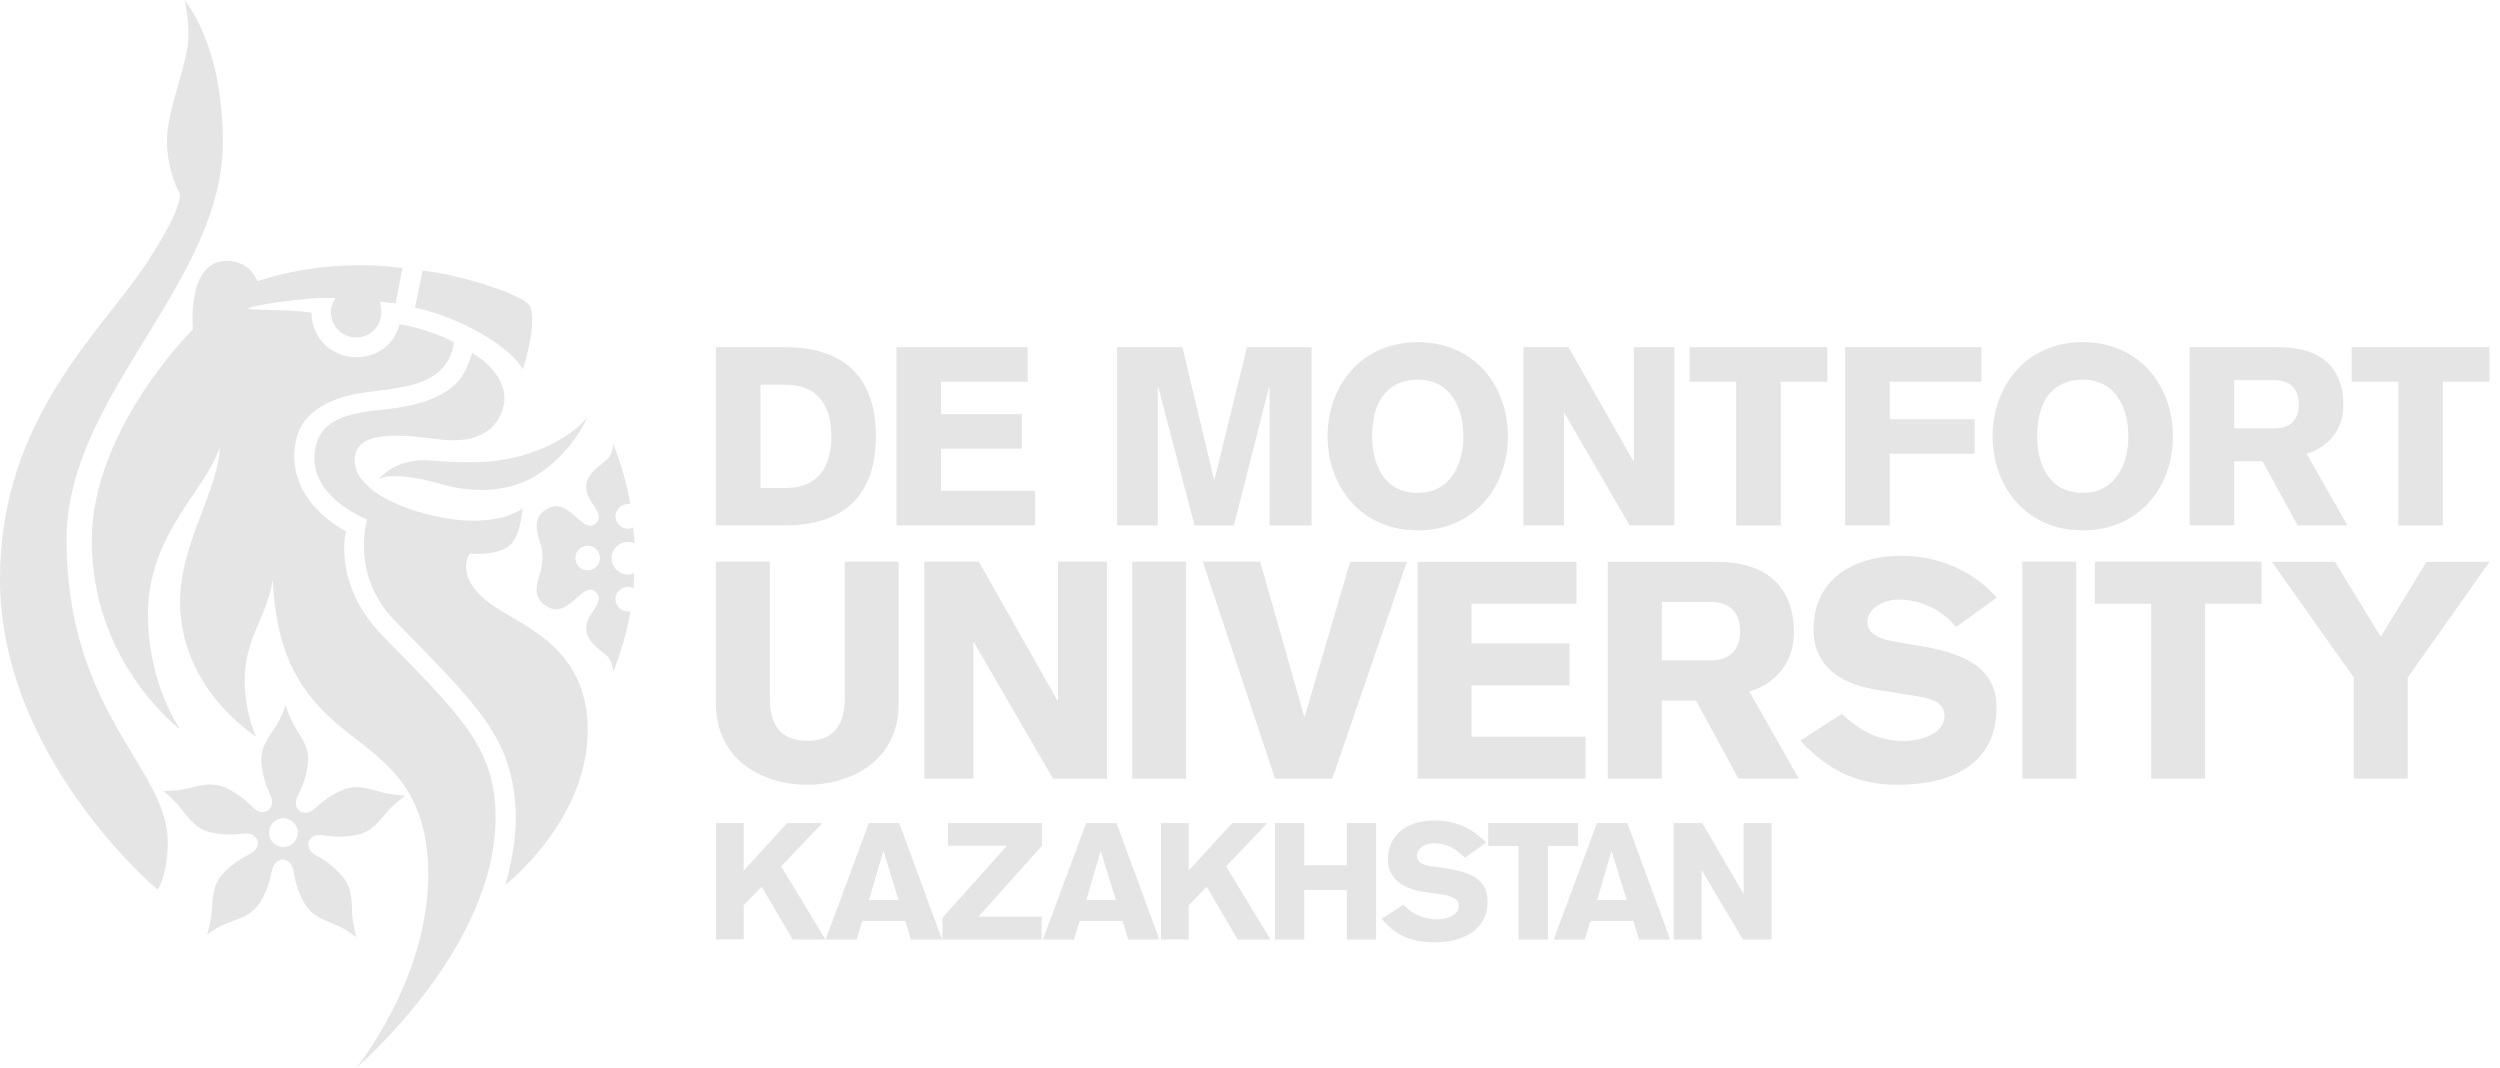 <svg width="192" height="82" viewBox="0 0 192 82" fill="none" xmlns="http://www.w3.org/2000/svg">
<g clip-path="url(#clip0_2108_70)">
<path d="M14.153 0C14.153 0 17.113 3.271 17.113 10.918C17.113 21.764 5.112 30.364 5.112 41.426C5.112 54.777 12.882 58.987 12.882 64.641C12.882 67.291 12.095 68.324 12.095 68.324C12.095 68.324 0 58.2 0 44.48C0 32.039 7.943 25.352 11.358 20.052C13.135 17.301 13.748 15.929 13.835 14.918C13.835 14.918 12.824 13.265 12.824 10.788C12.824 8.376 14.471 4.831 14.471 2.78C14.478 0.975 14.153 0 14.153 0Z" fill="#E5E5E5"/>
<path d="M40.675 23.482C40.004 22.435 34.343 20.911 32.451 20.789L31.873 23.634C31.873 23.634 33.794 23.944 36.364 25.294C39.541 26.97 40.155 28.37 40.155 28.37C40.155 28.37 41.34 24.717 40.675 23.482Z" fill="#E5E5E5"/>
<path d="M38.805 67.955C38.805 67.955 39.751 64.959 39.599 62.178C39.289 56.553 36.668 54.171 30.313 47.657C26.876 44.141 28.198 39.895 28.198 39.895C28.198 39.895 23.323 38.061 24.262 34.212C24.818 31.945 27.367 31.678 29.634 31.432C35.527 30.797 35.779 28.334 36.27 27.107C36.27 27.107 39.383 28.833 38.617 31.374C37.852 33.909 35.26 33.88 34.097 33.786C32.595 33.663 27.981 32.718 27.338 34.732C26.739 36.624 28.898 38.451 32.602 39.44C37.982 40.877 40.126 39.043 40.126 39.043C40.126 39.043 40.018 41.101 39.18 41.852C38.198 42.733 36.09 42.509 36.09 42.509C36.09 42.509 34.682 44.358 37.982 46.589C40.285 48.141 45.138 49.824 45.138 56.062C45.13 63.067 38.805 67.955 38.805 67.955Z" fill="#E5E5E5"/>
<path d="M29.049 36.834C29.049 36.834 30.335 35.18 32.898 35.361C35.808 35.57 37.714 35.599 39.758 35.072C43.621 34.082 45.123 32.032 45.123 32.032C45.123 32.032 43.715 35.332 40.473 36.891C38.877 37.657 36.544 37.938 33.967 37.202C29.938 36.039 29.049 36.834 29.049 36.834Z" fill="#E5E5E5"/>
<path d="M30.674 24.905C32.227 25.122 34.126 25.858 34.862 26.284C34.862 26.284 34.768 27.909 33.295 28.855C31.851 29.786 29.836 29.88 27.851 30.162C25.511 30.494 23.251 31.577 22.76 33.685C21.662 38.444 26.573 40.798 26.573 40.798C26.573 40.798 25.461 44.871 29.512 48.965C35.498 55.052 38.061 57.522 38.061 62.778C38.061 72.902 27.367 82 27.367 82C27.367 82 32.891 75.249 32.891 67.154C32.891 59.912 28.854 58.15 25.829 55.543C23.287 53.341 21.215 50.532 20.948 44.531C20.428 47.614 18.796 48.929 18.796 52.308C18.796 54.821 19.669 56.561 19.669 56.561C19.669 56.561 13.828 52.965 13.828 46.214C13.828 41.686 16.882 37.44 16.875 34.292C15.929 37.592 11.365 40.921 11.365 47.167C11.365 52.597 13.842 56.02 13.842 56.02C13.842 56.02 7.047 50.965 7.047 41.513C7.047 32.963 14.817 25.288 14.817 25.288C14.817 25.288 14.29 20.038 17.409 20.038C19.272 20.038 19.763 21.598 19.763 21.598C19.763 21.598 24.789 19.742 30.905 20.587L30.385 23.309L29.194 23.165C29.194 23.165 29.288 23.656 29.288 23.988C29.288 25.049 28.428 25.916 27.352 25.916C26.284 25.916 25.417 25.057 25.417 23.988C25.417 23.576 25.547 23.201 25.764 22.89C23.525 22.775 19.056 23.497 19.056 23.706C19.056 23.836 22.146 23.742 23.922 24.009C23.922 25.916 25.432 27.432 27.352 27.432C28.999 27.447 30.313 26.428 30.674 24.905Z" fill="#E5E5E5"/>
<path d="M20.659 63.926C20.666 63.32 21.172 62.829 21.785 62.843C22.392 62.85 22.883 63.356 22.868 63.962C22.854 64.576 22.356 65.06 21.742 65.045C21.135 65.045 20.652 64.54 20.659 63.926ZM15.9 71.768C15.9 71.768 16.738 71.147 17.554 70.858C18.37 70.562 19.251 70.273 19.785 69.566C20.32 68.865 20.673 67.869 20.796 67.284C20.919 66.706 20.969 66.114 21.72 66.006C22.464 66.136 22.522 66.728 22.623 67.32C22.724 67.905 23.042 68.909 23.554 69.638C24.06 70.36 24.934 70.678 25.735 71.003C26.544 71.328 27.367 71.97 27.367 71.97C27.367 71.97 27.071 70.959 27.042 70.093C27.013 69.226 27.013 68.302 26.5 67.573C25.988 66.851 25.15 66.201 24.637 65.905C24.118 65.609 23.576 65.378 23.706 64.634C24.06 63.962 24.637 64.121 25.222 64.201C25.807 64.287 26.876 64.287 27.728 64.034C28.58 63.775 29.151 63.045 29.707 62.381C30.263 61.717 31.143 61.11 31.143 61.11C31.143 61.11 30.06 61.059 29.23 60.821C28.4 60.583 27.504 60.294 26.659 60.554C25.807 60.814 24.934 61.406 24.493 61.81C24.053 62.208 23.663 62.655 22.998 62.301C22.471 61.753 22.796 61.255 23.056 60.72C23.316 60.193 23.648 59.189 23.67 58.301C23.684 57.42 23.165 56.648 22.702 55.911C22.24 55.182 21.937 54.164 21.937 54.164C21.937 54.164 21.598 55.167 21.114 55.882C20.63 56.597 20.081 57.348 20.067 58.229C20.052 59.11 20.348 60.128 20.594 60.67C20.832 61.211 21.143 61.724 20.594 62.251C19.915 62.583 19.54 62.121 19.114 61.702C18.688 61.291 17.835 60.662 16.998 60.374C16.16 60.085 15.272 60.345 14.427 60.554C13.59 60.764 12.55 60.742 12.55 60.742C12.55 60.742 13.366 61.406 13.893 62.085C14.427 62.771 14.976 63.522 15.806 63.811C16.637 64.1 17.698 64.128 18.283 64.063C18.875 63.998 19.453 63.868 19.785 64.547C19.893 65.298 19.337 65.515 18.81 65.789C18.283 66.064 17.424 66.685 16.89 67.385C16.362 68.093 16.326 69.024 16.269 69.883C16.225 70.764 15.9 71.768 15.9 71.768Z" fill="#E5E5E5"/>
<path d="M44.185 42.856C44.185 42.336 44.611 41.91 45.13 41.91C45.65 41.91 46.076 42.336 46.076 42.856C46.076 43.383 45.65 43.802 45.13 43.802C44.611 43.802 44.185 43.383 44.185 42.856ZM48.633 40.509C48.51 40.567 48.365 40.603 48.221 40.603C47.694 40.603 47.268 40.177 47.268 39.657C47.268 39.137 47.694 38.711 48.221 38.711L48.402 38.661C48.12 37.065 47.672 35.534 47.087 34.061C47.087 34.458 46.936 35.036 46.568 35.339C45.802 35.974 44.242 36.899 45.477 38.639C46.156 39.592 46.084 39.903 45.73 40.213C45.297 40.61 44.791 40.22 44.214 39.686C43.296 38.834 42.654 38.646 41.888 39.166C40.964 39.794 41.188 40.661 41.397 41.397C41.614 42.134 41.643 42.221 41.672 42.834C41.643 43.448 41.607 43.535 41.397 44.271C41.181 45.001 40.964 45.874 41.888 46.502C42.654 47.022 43.296 46.842 44.214 45.983C44.791 45.441 45.297 45.051 45.73 45.456C46.076 45.773 46.156 46.077 45.477 47.037C44.242 48.77 45.809 49.687 46.568 50.33C46.936 50.633 47.087 51.218 47.087 51.608C47.687 50.12 48.134 48.568 48.416 46.957H48.221C47.694 46.957 47.268 46.531 47.268 46.011C47.268 45.492 47.694 45.066 48.221 45.066C48.373 45.066 48.524 45.102 48.654 45.167L48.705 44.026C48.553 44.091 48.394 44.127 48.221 44.127C47.528 44.127 46.972 43.564 46.972 42.87C46.972 42.177 47.535 41.621 48.221 41.621C48.409 41.621 48.582 41.664 48.741 41.73L48.633 40.509Z" fill="#E5E5E5"/>
<path d="M54.98 40.35H60.287C64.46 40.35 67.269 38.372 67.269 33.505C67.269 28.638 64.46 26.66 60.287 26.66H54.98V40.35ZM58.402 29.548H60.345C62.922 29.548 63.847 31.295 63.847 33.512C63.847 35.729 62.922 37.476 60.366 37.476H58.402V29.548ZM79.501 40.35V37.693H72.273V34.465H78.483V31.808H72.273V29.317H78.924V26.66H68.851V40.35H79.501ZM85.805 40.35H88.918V29.721H88.954L91.741 40.358H94.759L97.467 29.721H97.503V40.358H100.731V26.66H95.77L93.272 36.834H93.236L90.809 26.66H85.791V40.35H85.805ZM112.385 33.505C112.385 35.621 111.425 37.852 108.883 37.852C106.19 37.852 105.381 35.505 105.381 33.505C105.381 30.429 106.883 29.158 108.883 29.158C111.418 29.158 112.385 31.353 112.385 33.505ZM115.808 33.505C115.808 29.656 113.252 26.277 108.883 26.277C104.515 26.277 101.958 29.663 101.958 33.505C101.958 37.346 104.515 40.733 108.883 40.733C113.245 40.74 115.808 37.354 115.808 33.505ZM117 40.35H120.112V31.736H120.148L125.166 40.35H128.589V26.66H125.477V35.411H125.441L120.458 26.66H117V40.35ZM129.766 29.317H133.34V40.358H136.763V29.317H140.337V26.66H129.759V29.317H129.766ZM141.709 40.35H145.132V34.848H151.652V32.198H145.132V29.317H152.172V26.66H141.709V40.35ZM163.458 33.505C163.458 35.621 162.498 37.852 159.956 37.852C157.263 37.852 156.454 35.505 156.454 33.505C156.454 30.429 157.956 29.158 159.956 29.158C162.498 29.158 163.458 31.353 163.458 33.505ZM166.881 33.505C166.881 29.656 164.325 26.277 159.956 26.277C155.595 26.277 153.032 29.663 153.032 33.505C153.032 37.346 155.588 40.733 159.956 40.733C164.325 40.74 166.881 37.354 166.881 33.505ZM171.589 29.201H174.723C175.821 29.223 176.55 29.779 176.55 31.05C176.55 32.321 175.821 32.877 174.723 32.898H171.589V29.201ZM168.166 40.35H171.589V35.426H173.763L176.456 40.35H180.283L177.149 34.848C178.861 34.35 179.973 32.927 179.973 31.158C179.973 28.082 178.088 26.66 175.012 26.66H168.166V40.35ZM180.615 29.317H184.19V40.358H187.612V29.317H191.187V26.66H180.608V29.317H180.615Z" fill="#E5E5E5"/>
<path d="M69.024 43.138H64.879V53.644C64.879 55.514 64.157 56.893 61.991 56.893C59.846 56.893 59.124 55.514 59.124 53.644V43.138H54.98V53.998C54.98 58.561 58.821 60.273 61.991 60.273C65.183 60.273 69.024 58.568 69.024 53.998V43.138ZM70.981 59.803H74.75V49.319H74.793L80.874 59.803H85.018V43.138H81.249V53.788H81.206L75.176 43.138H70.988V59.803H70.981ZM86.954 59.803H91.098V43.138H86.954V59.803ZM97.922 59.803H102.32L108.046 43.145H103.691L100.204 55.023H100.16L96.781 43.138H92.376L97.922 59.803ZM121.765 59.803V56.575H113.014V52.64H120.538V49.412H113.014V46.372H121.072V43.145H108.869V59.803H121.765ZM127.629 46.228H131.427C132.755 46.25 133.636 46.928 133.636 48.474C133.636 50.019 132.748 50.698 131.427 50.719H127.629V46.228ZM123.484 59.803H127.629V53.81H130.257L133.514 59.803H138.149L134.351 53.109C136.424 52.503 137.774 50.77 137.774 48.618C137.774 44.87 135.492 43.145 131.766 43.145H123.477V59.803H123.484ZM138.272 56.879C140.532 59.355 142.93 60.273 145.746 60.273C148.843 60.273 153.335 59.334 153.335 54.33C153.335 51.145 150.613 50.12 147.305 49.578L145.724 49.319C144.143 49.059 143.421 48.618 143.421 47.73C143.421 46.654 144.814 46.047 145.775 46.047C147.522 46.047 149.125 46.82 150.223 48.156L153.364 45.889C151.501 43.809 148.8 42.683 146.049 42.683C142.511 42.683 139.276 44.343 139.276 48.365C139.276 50.821 140.951 52.46 144.027 52.951L147.472 53.514C148.706 53.723 149.335 54.142 149.335 54.987C149.335 56.438 147.334 56.908 146.237 56.908C144.258 56.908 142.886 56.135 141.442 54.828L138.272 56.879ZM155.313 59.803H159.458V43.138H155.313V59.803ZM160.881 46.365H165.213V59.796H169.358V46.365H173.69V43.138H160.888V46.365H160.881ZM180.767 59.803H184.912V52.034L191.201 43.145H186.356L182.839 48.9L179.323 43.145H174.477L180.767 52.034V59.803Z" fill="#E5E5E5"/>
<path d="M60.879 72.158L58.496 68.1L57.117 69.53V72.151H54.987V63.211H57.117V66.858L60.46 63.211H63.161L59.991 66.533L63.399 72.158H60.879Z" fill="#E5E5E5"/>
<path d="M69.963 72.158L69.522 70.728H66.23L65.789 72.158H63.406L66.728 63.211H69.06L72.353 72.158H69.963ZM67.847 65.342L66.742 69.118H69.01L67.847 65.342Z" fill="#E5E5E5"/>
<path d="M75.147 70.396H80V72.158H72.382V70.476L77.335 64.952H72.801V63.211H80.022V64.959L75.147 70.396Z" fill="#E5E5E5"/>
<path d="M86.65 72.158L86.21 70.728H82.917L82.477 72.158H80.094L83.415 63.211H85.748L89.04 72.158H86.65ZM84.535 65.342L83.43 69.118H85.697L84.535 65.342Z" fill="#E5E5E5"/>
<path d="M95.055 72.158L92.672 68.1L91.293 69.53V72.151H89.163V63.211H91.293V66.858L94.636 63.211H97.337L94.167 66.533L97.575 72.158H95.055Z" fill="#E5E5E5"/>
<path d="M103.439 72.158V68.346H100.168V72.158H97.915V63.211H100.168V66.446H103.439V63.211H105.684V72.158H103.439Z" fill="#E5E5E5"/>
<path d="M112.501 65.876C111.851 65.204 111.122 64.764 110.154 64.764C109.244 64.764 108.825 65.298 108.825 65.717C108.825 66.201 109.208 66.425 109.966 66.54L110.956 66.677C113.288 67.01 114.248 67.717 114.248 69.248C114.248 71.14 112.739 72.368 110.183 72.368C108.089 72.368 107.013 71.624 106.103 70.555L107.8 69.479C108.392 70.201 109.425 70.606 110.385 70.606C111.042 70.606 112.032 70.317 112.032 69.566C112.032 68.93 111.273 68.757 110.472 68.656L109.446 68.519C107.872 68.302 106.594 67.566 106.594 65.999C106.594 64.237 107.901 63.009 110.205 63.009C112.097 63.009 113.274 63.868 114.147 64.706L112.501 65.876Z" fill="#E5E5E5"/>
<path d="M118.877 64.973V72.158H116.624V64.973H114.292V63.211H121.202V64.973H118.877Z" fill="#E5E5E5"/>
<path d="M125.881 72.158L125.441 70.728H122.148L121.707 72.158H119.325L122.646 63.211H124.979L128.271 72.158H125.881ZM123.765 65.342L122.661 69.118H124.928L123.765 65.342Z" fill="#E5E5E5"/>
<path d="M133.853 72.158L130.683 66.807V72.158H128.531V63.211H130.726L133.911 68.663V63.211H136.055V72.158H133.853Z" fill="#E5E5E5"/>
</g>
<defs>
<clipPath id="clip0_2108_70">
<rect width="192" height="82" fill="white"/>
</clipPath>
</defs>
</svg>
